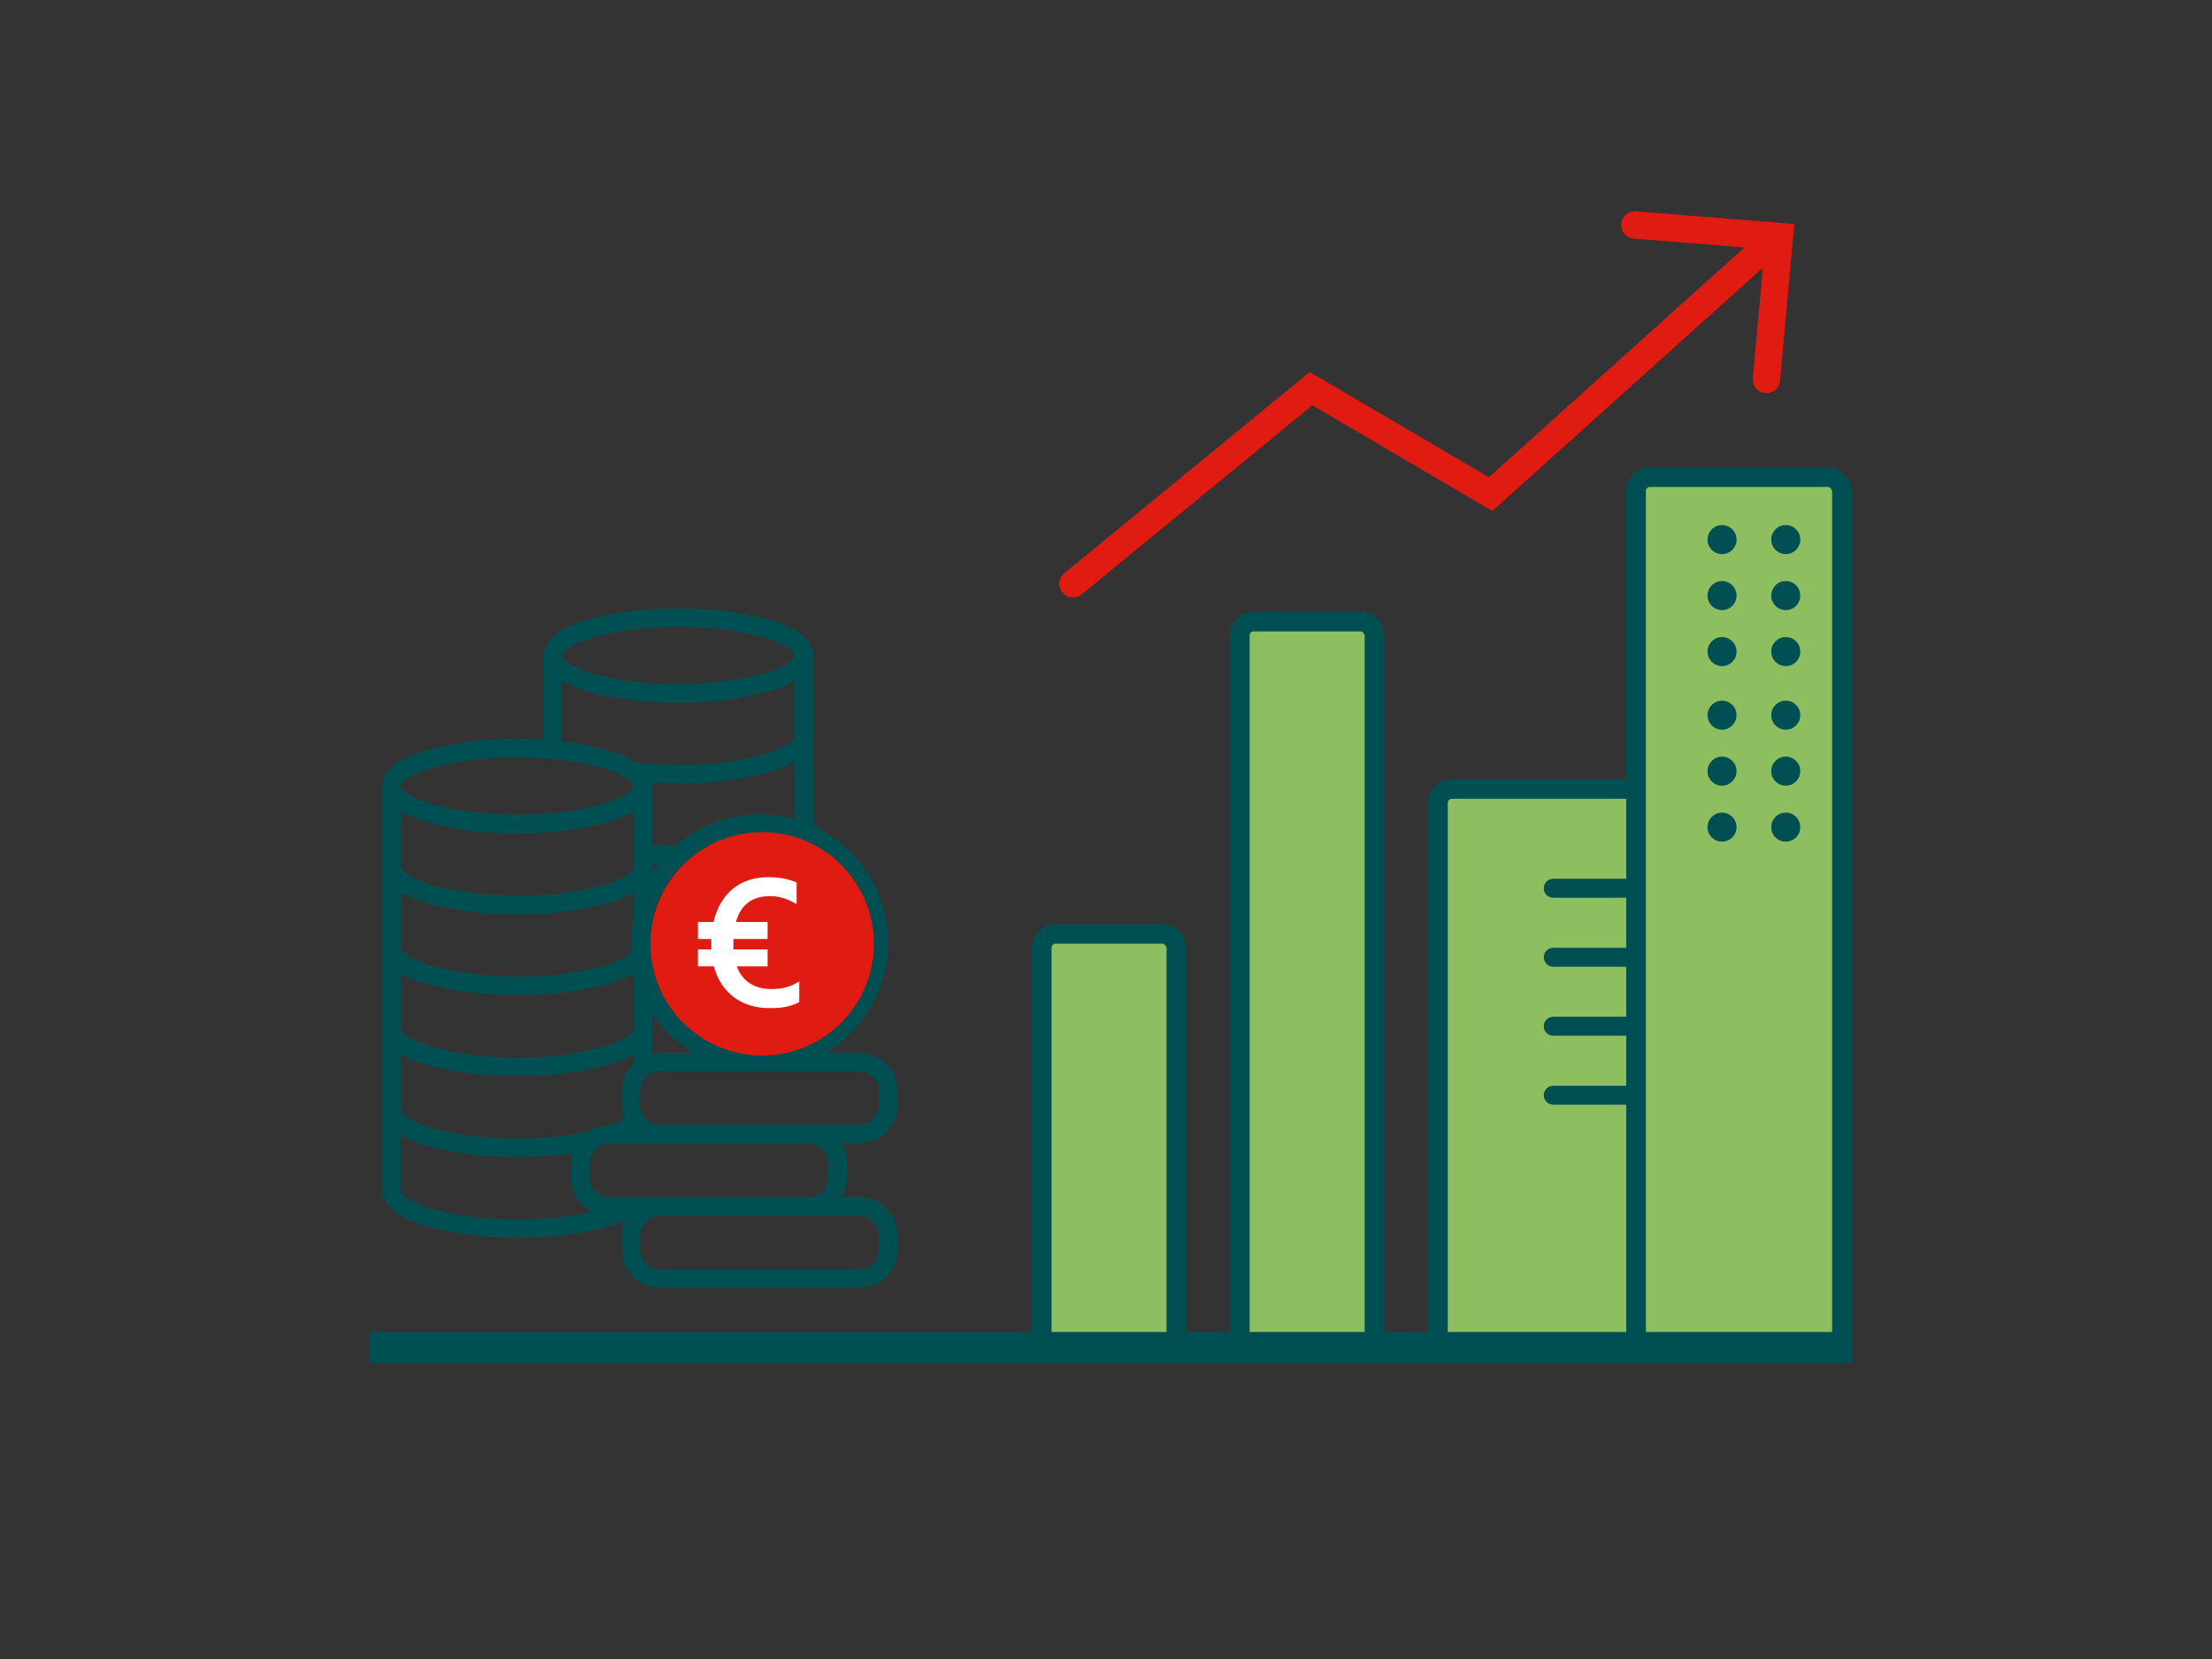 <?xml version="1.0" encoding="utf-8"?>
<svg xmlns="http://www.w3.org/2000/svg" id="_03" data-name="03" viewBox="0 0 160 120">
  <rect x="0" y="0" width="160" height="120" fill="#333333" stroke="none"/>
  <defs>
    <style>
      .cls-1 {
        fill: #8dbf60;
        stroke-width: 1.42px;
      }

      .cls-1, .cls-2, .cls-3, .cls-4, .cls-5 {
        stroke-miterlimit: 10;
      }

      .cls-1, .cls-2, .cls-5 {
        stroke: #004f52;
      }

      .cls-6 {
        fill: #004f52;
      }

      .cls-2 {
        stroke-width: 2.27px;
      }

      .cls-2, .cls-3, .cls-4, .cls-5 {
        fill: none;
      }

      .cls-7 {
        fill: #df1b12;
      }

      .cls-8 {
        fill: #fff;
      }

      .cls-3 {
        stroke-width: 1.98px;
      }

      .cls-3, .cls-4 {
        stroke: #df1b12;
      }

      .cls-3, .cls-4, .cls-5 {
        stroke-linecap: round;
      }

      .cls-4 {
        stroke-width: 1.98px;
      }

      .cls-5 {
        stroke-width: 1.37px;
      }
    </style>
  </defs>
  <path class="cls-6" d="M64.92,79.94v-1.01c0-1.53-1.24-2.78-2.78-2.78h-2.4c1.94-1.17,3.39-3.01,4.07-5.17s.55-4.49-.37-6.56c-.92-2.07-2.56-3.73-4.62-4.68v-12.33c0-.74-.55-1.79-3.14-2.57-2.16-.58-4.39-.86-6.62-.83-2.24-.03-4.46.25-6.62.83-2.6.78-3.14,1.83-3.14,2.57v6.1c-.61-.04-1.24-.06-1.88-.06-2.24-.03-4.47.25-6.63.83-2.6.78-3.14,1.83-3.14,2.57v29.27c0,.74.55,1.79,3.14,2.57h0c2.16.58,4.39.86,6.63.83,3.15,0,6-.47,7.78-1.25-.15.35-.22.72-.22,1.09v1.01c0,1.53,1.24,2.78,2.78,2.78h14.39c1.53,0,2.78-1.24,2.78-2.78v-1.01c0-1.53-1.25-2.78-2.78-2.78h-1.29c.27-.43.4-.93.4-1.44v-1.01c0-.51-.14-1.01-.4-1.44h1.29c1.53,0,2.78-1.24,2.78-2.78h0ZM62.14,77.49c.38,0,.75.15,1.02.42.27.27.42.64.42,1.02v1c0,.38-.15.75-.42,1.02-.27.27-.64.42-1.02.42h-14.39c-.8,0-1.44-.65-1.44-1.44v-1.01c0-.8.64-1.44,1.44-1.44h14.39ZM47.19,73.31c.76,1.16,1.77,2.13,2.96,2.85h-2.4c-.19,0-.38.02-.56.06v-2.9ZM47.19,62.47c.14,0,.29.02.43.02-.15.19-.3.39-.43.6v-.62ZM62.9,68.2c0,2.63-1.3,5.09-3.48,6.58-2.18,1.48-4.95,1.79-7.4.82-2.45-.97-4.26-3.08-4.84-5.65v-3.5c.58-2.57,2.39-4.68,4.84-5.65,2.45-.97,5.22-.66,7.4.82s3.48,3.94,3.48,6.58h0ZM54.95,58.9c-2.24,0-4.4.81-6.09,2.28-.56,0-1.12-.02-1.67-.06v-4.26c0-.09,0-.17-.02-.25.62.04,1.25.06,1.89.06,2.24.03,4.46-.25,6.62-.83.63-.18,1.23-.43,1.8-.75v4.16h0c-.83-.23-1.68-.35-2.53-.35h0ZM42.82,46.13c2.03-.55,4.13-.81,6.24-.77,2.11-.04,4.2.22,6.24.77,1.79.54,2.19,1.11,2.19,1.29s-.39.75-2.19,1.29h0c-2.03.54-4.13.8-6.24.77-2.1.03-4.2-.23-6.24-.77-1.79-.54-2.19-1.11-2.19-1.29s.39-.75,2.19-1.29ZM40.63,49.24c.57.32,1.17.57,1.8.75,2.16.58,4.39.86,6.62.83,2.24.03,4.46-.24,6.62-.83.63-.18,1.23-.43,1.8-.75v4.03c0,.18-.39.75-2.19,1.29h0c-2.03.55-4.13.81-6.24.77-1,0-2-.05-2.99-.16-.63-.39-1.31-.69-2.02-.88-1.12-.32-2.26-.54-3.41-.66v-4.39ZM31.17,55.57c2.03-.55,4.14-.81,6.24-.77,2.1-.04,4.21.22,6.24.77,1.79.54,2.19,1.11,2.19,1.29s-.39.75-2.19,1.29h0c-2.03.54-4.13.8-6.24.77-2.11.03-4.21-.23-6.24-.77-1.79-.54-2.19-1.11-2.19-1.29s.39-.75,2.19-1.29h0ZM28.99,58.69h0c.57.32,1.17.57,1.8.75,2.16.59,4.39.86,6.63.83,2.24.03,4.47-.24,6.63-.83.63-.18,1.23-.43,1.8-.75v4.03c0,.18-.39.75-2.19,1.29-2.03.55-4.13.81-6.24.77-2.11.03-4.21-.23-6.24-.77-1.79-.54-2.19-1.11-2.19-1.29v-4.03ZM28.99,64.55c.57.32,1.17.57,1.8.75,2.16.58,4.39.86,6.63.83,2.24.03,4.47-.25,6.63-.83.63-.18,1.23-.43,1.8-.75v1.75c-.13.62-.2,1.26-.2,1.9,0,.23,0,.45.02.67-.58.49-1.27.83-2.01.99-2.03.55-4.13.81-6.24.77-2.11.03-4.21-.23-6.24-.77-1.79-.54-2.19-1.11-2.19-1.29v-4.03ZM28.99,70.4c.57.32,1.17.57,1.8.75,2.16.58,4.39.86,6.63.83,2.24.03,4.47-.25,6.63-.83.63-.18,1.23-.43,1.8-.75v4.03c0,.18-.39.75-2.19,1.29h0c-2.03.55-4.13.8-6.24.77-2.11.03-4.21-.22-6.24-.77-1.79-.54-2.19-1.11-2.19-1.29v-4.03ZM28.99,76.25c.57.32,1.17.57,1.8.75,2.16.58,4.39.86,6.63.83,2.24.03,4.47-.25,6.63-.83.63-.18,1.23-.43,1.8-.75v.66c-.56.52-.88,1.26-.88,2.02v1.01c0,.35.07.69.19,1.02-.3.17-.61.31-.93.42h-.15c-.55,0-1.09.17-1.55.48-1.68.34-3.4.5-5.11.49-2.11.03-4.21-.23-6.24-.77-1.79-.54-2.19-1.11-2.19-1.29v-4.03ZM31.17,87.43c-1.79-.54-2.19-1.11-2.19-1.29v-4.03c.57.32,1.17.57,1.8.75,2.16.59,4.39.86,6.63.83,1.33,0,2.67-.08,3.99-.27-.07.24-.1.49-.1.75v1.01c0,1.05.59,2.01,1.53,2.48-1.78.38-3.6.57-5.42.55-2.11.03-4.21-.23-6.24-.78h0ZM63.58,89.39v1.01h0c0,.38-.15.75-.42,1.02-.27.27-.64.42-1.02.42h-14.39c-.8,0-1.44-.65-1.44-1.44v-1.01c0-.8.65-1.44,1.44-1.44h14.39c.8,0,1.44.65,1.44,1.44h0ZM59.92,84.16v1.01h0c0,.38-.15.75-.42,1.02-.27.27-.64.42-1.02.42h-14.39c-.8,0-1.44-.65-1.44-1.44v-1.01c0-.8.64-1.44,1.44-1.44h14.39c.8,0,1.44.65,1.44,1.44h0Z"/>
  <g>
    <circle class="cls-7" cx="55.13" cy="68.27" r="8.08"/>
    <path class="cls-8" d="M55.64,72.92c-2.01,0-3.5-1.12-4-3.02h-1.16v-1.23h.97c0-.12,0-.24,0-.37s0-.25,0-.38h-.97v-1.23h1.13c.48-2.06,1.91-3.24,3.94-3.24,1.01,0,1.5.17,1.93.32l.14.05v1.58l-.31-.17c-.53-.28-1.05-.41-1.61-.41-1.3,0-2.11.61-2.47,1.87h2.29v1.23h-2.47c0,.13,0,.25,0,.38s0,.25,0,.37h2.47v1.23h-2.23c.41,1.08,1.27,1.64,2.51,1.64.68,0,1.22-.12,1.7-.38l.31-.17v1.5l-.12.06c-.69.31-1.26.37-2.03.37Z"/>
  </g>
  <g>
    <rect class="cls-1" x="75.35" y="67.55" width="9.74" height="30.11" rx="1" ry="1"/>
    <rect class="cls-1" x="89.68" y="44.96" width="9.74" height="52.7" rx="1" ry="1"/>
    <rect class="cls-1" x="104.01" y="57.07" width="14.97" height="40.59" rx="1" ry="1"/>
    <rect class="cls-1" x="118.34" y="34.51" width="14.89" height="63.15" rx="1" ry="1"/>
  </g>
  <g>
    <polyline class="cls-4" points="77.61 42.23 94.83 28.11 107.82 35.74 128.34 17.29"/>
    <polyline class="cls-3" points="118.26 16.27 128.71 17.11 127.77 27.45"/>
  </g>
  <line class="cls-2" x1="26.69" y1="97.48" x2="133.99" y2="97.48"/>
  <g>
    <g>
      <circle class="cls-6" cx="124.56" cy="39.03" r="1.05"/>
      <circle class="cls-6" cx="129.17" cy="39.03" r="1.05"/>
    </g>
    <g>
      <circle class="cls-6" cx="124.56" cy="43.08" r="1.05"/>
      <circle class="cls-6" cx="129.17" cy="43.08" r="1.05"/>
    </g>
    <g>
      <circle class="cls-6" cx="124.56" cy="47.13" r="1.05"/>
      <circle class="cls-6" cx="129.17" cy="47.13" r="1.05"/>
    </g>
  </g>
  <line class="cls-5" x1="112.35" y1="64.25" x2="118.1" y2="64.25"/>
  <line class="cls-5" x1="112.35" y1="69.24" x2="118.1" y2="69.24"/>
  <line class="cls-5" x1="112.35" y1="74.23" x2="118.1" y2="74.23"/>
  <line class="cls-5" x1="112.35" y1="79.22" x2="118.1" y2="79.22"/>
  <g>
    <g>
      <circle class="cls-6" cx="124.56" cy="51.73" r="1.05"/>
      <circle class="cls-6" cx="129.17" cy="51.73" r="1.05"/>
    </g>
    <g>
      <circle class="cls-6" cx="124.56" cy="55.78" r="1.05"/>
      <circle class="cls-6" cx="129.17" cy="55.78" r="1.05"/>
    </g>
    <g>
      <circle class="cls-6" cx="124.56" cy="59.83" r="1.05"/>
      <circle class="cls-6" cx="129.17" cy="59.83" r="1.05"/>
    </g>
  </g>
</svg>